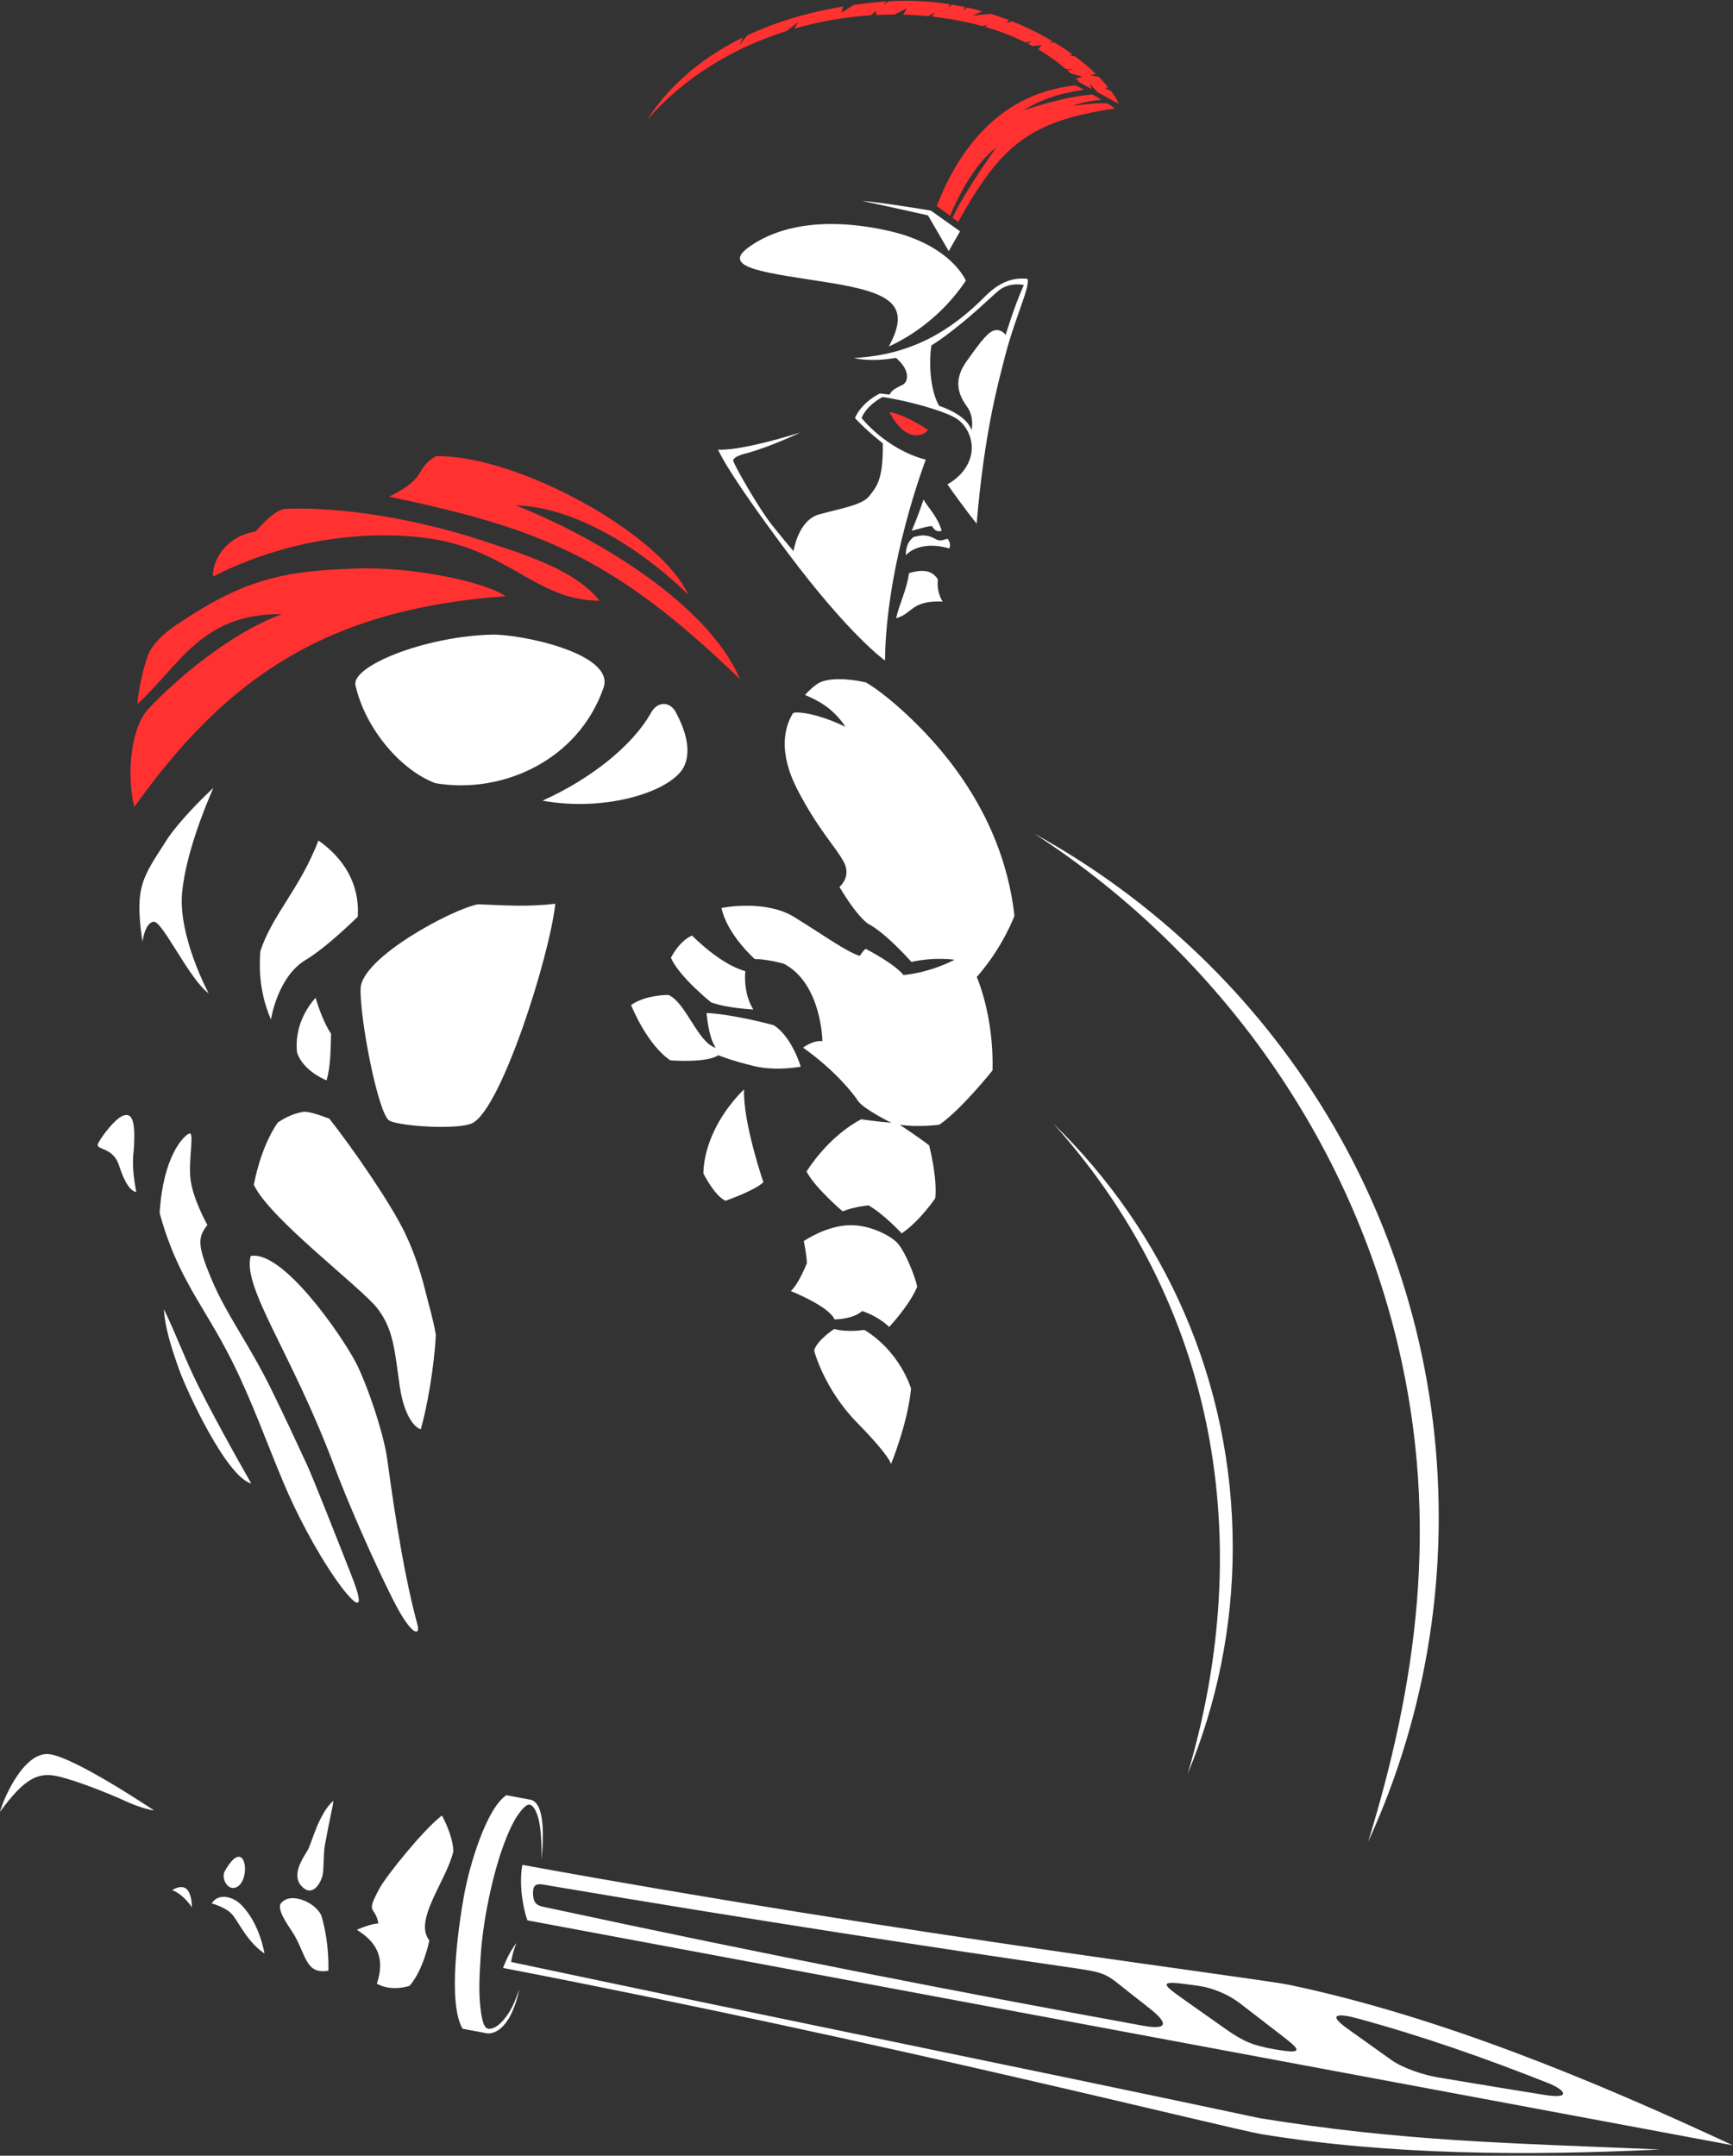 <?xml version="1.0" encoding="UTF-8" standalone="no"?><svg xmlns="http://www.w3.org/2000/svg" xmlns:xlink="http://www.w3.org/1999/xlink" fill="#000000" height="685.2" preserveAspectRatio="xMidYMid meet" version="1" viewBox="22.3 26.2 550.7 685.2" width="550.7" zoomAndPan="magnify"><rect x="22.3" y="26.2" width="550.7" height="685.2" fill="#333333" stroke="none"/><g><g id="change1_1"><path d="M 572.973 708.102 C 443.695 683.969 319.18 660.727 189.906 636.594 C 188.262 632.09 187.242 624.535 188.293 618.953 C 309.773 641.145 421.426 654.859 432.281 657.148 C 479.883 667.191 528.723 687.473 572.973 708.102 Z M 388.246 665.094 C 385.43 662.809 382.535 660.637 379.711 658.359 C 374.23 653.949 373.535 653.203 364.816 651.93 C 321.922 645.688 262.691 636.691 196.844 625.547 C 193.602 624.996 191.441 624.25 191.695 628.473 C 191.902 631.934 193.684 632.008 196.516 632.617 C 266.16 647.629 329.352 659.844 385.336 670.051 C 393.992 671.629 392.977 668.934 388.246 665.094 Z M 398.641 661.852 C 403.066 664.977 407.488 668.102 411.914 671.223 C 417.496 675.16 420.637 676.395 427.219 677.555 C 438.043 679.465 434.965 677.336 427.797 671.805 C 423.984 668.867 420.176 665.93 416.367 662.992 C 412.77 660.215 407.824 658.098 403.438 657.457 C 402.512 657.32 401.562 657.188 400.594 657.051 C 390.367 655.613 391.281 656.664 398.641 661.852 Z M 93.723 620.98 C 92.445 623.266 94.781 627.598 97.707 625.918 C 102.199 623.332 100.289 609.242 93.723 620.98 Z M 77.012 626.98 C 80.305 625.008 83.117 625.68 83.281 632.453 C 83.281 632.453 80.727 628.375 77.012 626.98 Z M 106.336 647.113 C 106.336 647.113 104.965 637.824 99.035 631.723 C 96.516 629.133 91.785 627.691 89.574 631.207 C 89.574 631.207 93.969 632.352 95.996 634.621 C 98.023 636.895 100.906 643.547 106.336 647.113 Z M 126.633 652.602 C 119.133 653.914 119.594 647.055 115.172 640.219 C 113.898 638.254 109.773 632.609 111.797 630.934 C 115.035 627.336 123.383 631.34 124.57 635.566 C 127.09 644.516 126.633 652.602 126.633 652.602 Z M 125.508 612.879 C 126.988 604.531 127.91 601.418 128.246 598.566 C 123.543 602.715 121.316 612.078 120.195 614.066 C 118.621 616.848 114.148 622.707 118.902 626.43 C 121.535 628.488 124 625.496 124.824 622.176 C 125.211 620.602 125.086 615.273 125.508 612.879 Z M 158.734 642.961 C 153.555 636.598 164.379 623.676 166.348 614.645 C 166.262 609.508 162.734 603.27 162.734 603.27 C 156.789 607.781 145.023 622.535 142.977 626.289 C 138.215 635.012 141.547 631.699 142.539 637.598 C 140.203 637.582 135.695 639.586 135.695 639.586 C 141.672 643.324 144.91 648.207 142.047 656.723 C 146.859 659.414 152.465 657.395 152.465 657.395 C 156.945 652.199 158.734 642.961 158.734 642.961 Z M 71.266 601.656 C 71.266 601.656 46.18 584.797 38.023 583.773 C 29.863 582.75 23.277 598.219 22.305 602.086 C 30.098 591.441 34.379 589.355 40.754 590.82 C 46.508 592.141 56.805 596.215 62.258 598.723 C 67.082 600.941 70.637 601.609 71.266 601.656 Z M 549.836 709.422 C 507.832 711.438 463.875 711.242 423.379 704.582 C 412.434 702.777 303.406 675.082 182.145 651.715 C 183.387 648.543 184.586 646.184 186.395 643.812 C 185.609 645.836 185.031 647.641 184.719 649.816 C 264.465 666.789 342.902 682.504 422.652 699.477 C 468.516 706.902 501.418 707.34 549.836 709.422 Z M 190.805 598.234 C 196.293 599.246 194.621 614.203 194.398 617.246 C 194.461 609.809 194.023 603.051 191.539 600.332 C 191.047 599.793 190.246 599.629 189.574 600.094 C 188.062 601.137 186.328 603.848 185.84 604.734 C 181.801 612.074 179.07 622.551 177.512 630.23 C 176.277 636.309 175.398 642.453 175.051 647.781 C 174.559 655.371 174.281 661.648 175.441 667.441 C 176.012 670.297 176.715 671.176 177.984 671.062 C 180.465 670.836 182.715 667.938 184.004 665.945 C 185.617 663.457 186.496 660.617 187.324 658.57 C 184.176 672.699 178.191 672.719 176.875 672.461 C 174.348 671.988 171.82 671.512 169.293 671.039 C 164.457 662.816 167.988 638.562 169.73 628.773 C 171.461 619.062 176.906 600.938 183.223 596.812 C 185.75 597.285 188.277 597.762 190.805 598.234 Z M 514.266 688.316 C 494.312 680.398 473.965 673.258 453.32 667.668 C 448.145 666.266 443.57 666.074 450.465 671 C 455.09 674.305 459.715 677.605 464.34 680.91 C 468.129 683.621 474.805 685.766 479.27 686.516 C 492.742 688.777 504.176 690.648 513.027 692.062 C 522.027 693.504 519.586 690.426 514.266 688.316" fill="#ffffff" fill-rule="evenodd"/></g><g id="change1_2"><path d="M 102.969 402.816 C 102.969 402.816 104.875 391.219 110.559 383.004 C 113.332 381.102 116.234 379.973 118.836 379.574 C 120.66 379.555 123.074 380.316 126.953 381.766 C 134.445 391.254 146.426 408.621 150.988 418.113 C 154.125 424.645 156.262 431.496 157.684 437.387 C 158.727 441.707 159.863 445.066 160.805 450.512 C 160.266 460.879 157.965 473.785 156.016 480.469 C 155.078 480.379 150.934 477.875 149.32 466.77 C 147.711 455.664 147.43 448.879 142.281 442.156 C 137.129 435.434 108.051 413.652 102.969 402.816" fill="#ffffff" fill-rule="evenodd"/></g><g id="change1_3"><path d="M 101.965 425.422 C 112.164 423.52 130.703 450.43 135.277 459.105 C 138.809 465.805 144.16 481.465 145.352 489.965 C 146.293 496.672 149.797 523.816 154.98 542.707 C 155.902 546.059 153.246 546.676 147.184 534.645 C 140.504 521.395 132.648 503.242 128.523 492.234 C 115.012 456.164 99.223 435.496 101.965 425.422" fill="#ffffff" fill-rule="evenodd"/></g><g id="change1_4"><path d="M 88.203 415.555 C 88.203 415.555 83.363 407.039 82.789 400.492 C 82.219 393.949 84.184 385.629 82.34 386.531 C 80.492 387.43 74.125 393.766 73.031 411.766 C 78.699 432.566 87.074 440.98 96.016 458.801 C 102.34 471.41 107.035 484.773 112.516 497.781 C 116.223 506.582 122.434 518.805 129.164 528.41 C 133.809 535.035 139.477 541 134.211 527.543 C 129.234 514.836 121.871 496.164 119.789 491.648 C 116.504 484.527 112.281 475.484 108.59 467.969 C 101.273 453.059 94.418 444.41 89.594 432.988 C 84.773 421.57 85.25 419.453 88.203 415.555" fill="#ffffff" fill-rule="evenodd"/></g><g id="change1_5"><path d="M 102.152 497.742 C 102.152 497.742 92.488 480.953 85.344 466.742 C 81.25 458.605 78.309 450.406 74.387 442.34 C 74.723 448.234 76.738 454.547 79.195 461.465 C 81.629 468.316 94.23 495.617 102.152 497.742" fill="#ffffff" fill-rule="evenodd"/></g><g id="change1_6"><path d="M 65.605 405.102 C 64.012 404.844 62.086 402.777 60.109 396.613 C 58.137 390.445 52.223 391.938 53.531 389.508 C 54.957 386.855 59.031 381.672 61.41 380.824 C 63.793 379.977 65.562 381.23 64.801 391.699 C 64.617 393.594 64.082 397.258 65.605 405.102" fill="#ffffff" fill-rule="evenodd"/></g><g id="change1_7"><path d="M 297.43 243.102 C 297.43 243.102 303.73 246.453 314.125 256.891 C 326.82 269.637 341.605 289.945 344.66 317.27 C 344.66 317.27 341.199 327.02 332.695 336.738 C 332.695 336.738 338.188 349.168 337.691 366.434 C 337.691 366.434 327.684 379.023 320.785 383.691 C 320.785 383.691 314.375 384.586 308.23 383.715 C 308.23 383.715 314.945 388.168 317.547 390.246 C 317.547 390.246 320.195 400.23 319.512 407.043 C 319.512 407.043 314.633 414.309 308.824 418.238 C 308.824 418.238 303.281 412.195 298.309 409.344 C 298.309 409.344 294.145 409.645 290.055 411.219 C 290.055 411.219 281.371 403.859 278.602 398.59 C 278.602 398.59 285.035 387.758 295.938 381.969 C 295.938 381.969 302.586 382.898 305.551 383.078 C 305.551 383.078 296.754 378.773 294.973 376.141 C 293.191 373.508 287.75 366.539 277.488 359.188 C 277.488 359.188 280.727 356.734 283.645 357.145 C 283.645 357.145 283.402 338.785 271.355 332.512 C 271.355 332.512 265.965 330.996 262.164 331.051 C 262.164 331.051 253.391 323.359 251.57 314.801 C 251.57 314.801 265.383 311.941 274.691 317.688 C 284 323.43 291.438 328.852 295.551 330.039 C 295.551 330.039 296.406 328.469 297.402 327.797 C 297.402 327.797 306.523 332.477 309.375 336.105 C 309.375 336.105 316.957 335.676 325.621 331.27 C 325.621 331.27 319.656 330.277 311.914 331.941 C 311.914 331.941 303.891 322.812 298.156 319.812 C 298.156 319.812 294.891 317.918 289.051 308.109 C 289.051 308.109 292.98 304.922 290.43 300.164 C 287.875 295.41 282.184 289.734 275.746 277.281 C 269.312 264.832 271.781 256.941 274.309 252.852 C 275.383 252.309 281.668 252.766 290.965 257.211 C 286.914 251.078 281.93 248.73 278.09 247.086 C 279.68 245.375 280.977 244.219 282.289 243.418 C 285.223 241.629 291.531 241.738 297.43 243.102" fill="#ffffff" fill-rule="evenodd"/></g><g id="change1_8"><path d="M 313.754 435.215 C 313.277 432.359 309.848 423.566 307.184 421 C 304.883 418.781 298.656 415.535 292.438 415.629 C 284.84 415.738 277.727 420.68 277.727 420.68 C 277.727 420.68 278.641 425.156 278.703 427.695 C 278.703 427.695 276.176 434.23 273.594 436.574 C 273.594 436.574 285.691 441.355 287.484 445.57 C 287.484 445.57 293.152 445.641 296.281 442.93 C 296.281 442.93 301.062 444.324 304.855 447.98 C 304.855 447.98 311.254 441.203 313.754 435.215" fill="#ffffff" fill-rule="evenodd"/></g><g id="change1_9"><path d="M 311.809 467.555 C 311.809 467.555 308.391 455.844 296.945 448.898 C 296.945 448.898 291.875 449.812 287.367 448.625 C 287.367 448.625 281.949 452.156 281 455.445 C 281 455.445 284.027 467.555 294.707 478.457 C 305.387 489.359 305.434 491.578 305.434 491.578 C 305.434 491.578 310.789 478.562 311.809 467.555" fill="#ffffff" fill-rule="evenodd"/></g><g id="change1_10"><path d="M 261.68 347.059 C 261.68 347.059 253.074 346.66 248.23 344.777 C 248.23 344.777 238.113 336.668 235.492 330.637 C 235.492 330.637 238.102 325.301 242.223 323.57 C 242.223 323.57 251.035 332.691 259.137 334.887 C 259.137 334.887 258.301 341.672 261.68 347.059" fill="#ffffff" fill-rule="evenodd"/></g><g id="change1_11"><path d="M 276.754 365.242 C 276.754 365.242 274.004 355.793 268.172 352.062 C 268.172 352.062 255.73 348.633 246.824 348.176 C 246.824 348.176 247.398 355.926 249.738 359.234 C 244.023 357.621 240.402 345.043 234.746 342.449 C 234.746 342.449 227.348 342.363 222.84 345.676 C 222.84 345.676 227.77 358.148 235.312 363.238 C 235.312 363.238 246.973 364.148 250.543 361.602 C 250.543 361.602 254.855 363.383 261.949 365.066 C 269.043 366.754 276.754 365.242 276.754 365.242" fill="#ffffff" fill-rule="evenodd"/></g><g id="change1_12"><path d="M 258.746 372.461 C 258.746 372.461 252.992 377.742 249.258 385.625 C 245.527 393.508 245.84 399.246 245.84 399.246 C 245.84 399.246 249.363 406.32 252.855 407.863 C 252.855 407.863 262.074 404.672 264.887 401.98 C 264.887 401.98 258.316 382.871 258.746 372.461" fill="#ffffff" fill-rule="evenodd"/></g><g id="change1_13"><path d="M 312.027 194.906 C 314.855 194.152 317.508 193.32 318.473 193.457 C 319.289 194.77 320.051 195.355 321.551 194.906 C 320.141 190.195 317.078 187.395 315.777 184.977 C 314.82 187.852 313.578 191.238 312.027 194.906 Z M 310.145 202.68 C 313.281 199.402 318.805 198.992 323.922 200.512 C 324.309 199.961 324.402 198.746 323.414 197.434 C 322.148 197.812 320.988 198.289 319.824 197.652 C 318.66 197.02 317.426 196.387 315.543 196.383 C 314.863 196.379 313.844 196.59 312.566 196.895 C 310.449 198.703 310.164 200.652 310.145 202.68 Z M 307.055 222.695 C 312.379 221.285 311.711 217.004 321.855 217.402 C 321.855 217.402 319.809 214.508 320.344 210.387 C 318.238 206.98 314.746 207.375 311.191 208.34 C 310.266 214.145 308.359 217.328 307.055 222.695" fill="#ffffff" fill-rule="evenodd"/></g><g id="change1_14"><path d="M 320.73 155.195 C 317.887 150.371 317.395 141.547 318.285 135.984 C 320.25 134.801 322.312 133.305 324.805 131.383 C 331.98 125.848 336.406 121.305 339.543 118.66 C 342.371 116.277 346.031 116.41 347.648 116.824 C 344.77 123.059 341.855 132.676 341.855 132.676 C 341.855 132.676 340.801 130.91 338.652 131.148 C 336.504 131.383 334.172 134.395 329.367 141.164 C 324.566 147.938 327.633 152.703 329.758 155.711 C 331.883 158.719 331.082 162.867 331.082 162.867 C 329.586 159.168 325.27 156.781 320.73 155.195 Z M 348.645 114.809 C 345.93 114.566 341.094 114.59 335.391 120.352 C 324.039 131.824 311.363 139.07 293.664 139.984 C 293.664 139.984 297.977 141.309 305.996 140.117 C 306.348 140.066 306.688 140.012 307.02 139.957 C 311.895 144.121 310.75 147.715 309.152 148.496 C 306.887 149.605 305.777 150.129 304.945 151.648 C 302.906 151.348 301.883 151.262 301.883 151.262 C 295.547 154.551 293.984 159.086 293.984 159.086 C 297.875 163.297 302.832 167.109 302.832 167.109 C 303 178.93 300.73 180.977 298.551 183.852 C 296.375 186.727 289.285 187.852 282.578 189.711 C 275.871 191.57 274.469 201.379 274.469 201.379 C 274.469 201.379 272.691 199.395 267.977 193.543 C 263.258 187.691 255.887 174.422 255.348 172.844 C 254.809 171.266 259.785 170.203 259.785 170.203 C 267.484 168.078 276.629 163.676 276.629 163.676 C 256.199 169.996 250.488 169.102 250.488 169.102 C 250.488 169.102 252.543 175.062 272.488 201.734 C 292.438 228.41 303.535 236.156 303.535 236.156 C 303.852 205.125 316.484 172.316 316.484 172.316 C 303.828 168.988 296.086 159.066 296.086 159.066 C 297.695 154.938 302.738 152.398 302.738 152.398 C 310.816 153.527 322.891 156.957 326.422 159.363 C 329.953 161.77 332.367 167.156 330.383 172.434 C 328.395 177.711 323.355 180.133 323.355 180.133 C 328.945 188.148 332.656 192.645 332.656 192.645 C 335.172 162.707 339.727 147.188 341.723 139.246 C 343.715 131.305 347.48 121.957 348.441 118.336 C 349.402 114.711 348.645 114.809 348.645 114.809" fill="#ffffff" fill-rule="evenodd"/></g><g id="change1_15"><path d="M 296.156 90.031 C 296.156 90.031 310.262 93.059 317.191 94.664 L 323.781 106.023 L 327.375 99.723 L 318.078 93.125 C 318.078 93.125 302.629 90.543 296.156 90.031" fill="#ffffff" fill-rule="evenodd"/></g><g id="change1_16"><path d="M 304.727 136.344 C 311.773 133.16 321.723 126.605 329.227 115.414 C 329.227 115.414 324.531 103.945 304.375 99.504 C 284.219 95.062 269.547 98.055 260.23 104.77 C 250.914 111.484 266.164 112.91 285.891 116.066 C 305.617 119.223 311.887 123.203 304.727 136.344" fill="#ffffff" fill-rule="evenodd"/></g><g id="change1_17"><path d="M 172.391 383.199 C 168.086 385.352 149.527 384.273 146.027 382.391 C 142.531 380.508 136.613 350.113 136.883 340.43 C 137.156 330.586 166.125 315.082 174.246 313.625 C 182.703 313.984 190.09 314.496 198.754 313.461 C 197.098 329.539 181.738 378.523 172.391 383.199" fill="#ffffff" fill-rule="evenodd"/></g><g id="change1_18"><path d="M 135.258 243.977 C 138.07 256.883 148.844 270.59 160.586 275.129 C 181.992 278.781 206.09 267.801 214.078 244.836 C 217.887 233.879 187.621 227.691 178.523 227.926 C 157.195 228.473 133.945 237.941 135.258 243.977" fill="#ffffff" fill-rule="evenodd"/></g><g id="change1_19"><path d="M 194.688 280.691 C 209.582 274 223.102 263.543 229.18 252.746 C 231.324 248.93 235.254 249.168 237.066 252.598 C 239.938 258.02 242.055 264.336 239.824 269.508 C 236.359 277.543 215.133 284.457 194.688 280.691" fill="#ffffff" fill-rule="evenodd"/></g><g id="change1_20"><path d="M 122.594 343.352 C 122.594 343.352 124.543 350.348 127.5 354.785 C 127.367 359.559 127.434 364.738 126.09 369.582 C 124.207 368.906 118.289 365.816 116.676 360.703 C 115.867 352.77 119.633 346.582 122.594 343.352" fill="#ffffff" fill-rule="evenodd"/></g><g id="change1_21"><path d="M 108.402 350.281 C 108.402 350.281 110.422 336.695 119.434 331.316 C 124.137 328.508 130.516 322.898 135.984 317.59 C 136.676 307.281 131.559 298.977 123.492 293.371 C 117.492 308.902 108.953 316.75 105.039 328.492 C 104.773 332.121 104.234 340.598 108.402 350.281" fill="#ffffff" fill-rule="evenodd"/></g><g id="change1_22"><path d="M 88.602 341.93 C 88.602 341.93 78.871 323.883 80.172 309.914 C 81.324 297.531 87.727 282.004 90.109 276.633 C 80.027 286.062 75.902 292.215 75.578 292.719 C 67.738 305.02 64.906 307.605 67.566 325.527 C 67.566 325.527 68.324 319.52 71.113 319.176 C 73.902 318.836 82.438 337.492 88.602 341.93" fill="#ffffff" fill-rule="evenodd"/></g><g id="change2_1"><path d="M 304.93 157.199 C 304.93 157.199 307.387 162.301 310.871 163.934 C 314.359 165.57 316.848 163.535 317.23 162.852 C 317.23 162.852 309.863 157.844 304.93 157.199" fill="#ff3131" fill-rule="evenodd"/></g><g id="change2_2"><path d="M 326.781 96.734 C 340.195 72.75 349.004 64.699 376.641 60.688 C 375.984 60.211 375.102 59.629 374.094 58.996 C 369.516 58.879 363.191 59.867 363.191 59.867 C 366.496 58.566 370.172 58.094 372.336 57.918 C 371.398 57.355 370.414 56.781 369.445 56.23 C 359.465 57.012 347.582 61.297 347.582 61.297 C 354.398 56.805 362.578 55.27 366.801 54.758 C 365.758 54.191 364.812 53.699 364.074 53.34 C 337.531 56.062 325.453 77.562 319.973 91.656 L 324.199 94.805 C 325.848 90.859 331.242 78.812 338.812 73.18 C 338.812 73.18 329.246 86.406 324.977 95.387 L 326.781 96.734" fill="#ff3131" fill-rule="evenodd"/></g><g id="change2_3"><path d="M 377.883 59.27 C 376.371 58.398 373.75 56.98 371.191 55.594 L 368.551 52.844 L 369.277 54.555 C 367.711 53.703 366.289 52.922 365.324 52.363 C 364.965 51.969 364.598 51.578 364.227 51.195 L 366.281 50.559 L 362.543 49.547 C 362.176 49.203 361.805 48.863 361.426 48.531 L 363.648 48.391 L 360.922 48.09 C 358.238 45.773 355.312 43.703 352.184 41.871 L 353.273 40.527 L 350.387 40.855 C 349.902 40.594 349.418 40.336 348.926 40.082 L 350.109 39.383 L 348.117 39.676 C 344.109 37.684 339.844 36.051 335.414 34.762 L 336.016 34.066 L 334.543 34.516 C 333.445 34.211 332.34 33.926 331.227 33.66 C 327.039 32.672 322.77 31.945 318.453 31.473 L 319.305 30.176 L 317.312 31.352 C 314.656 31.09 311.98 30.926 309.301 30.855 L 310.469 28.871 L 306.531 30.82 C 304.602 30.816 302.668 30.863 300.734 30.961 L 300.691 29.711 L 298.961 31.062 C 290.754 31.602 282.59 33.027 274.707 35.312 C 275.336 34.32 275.898 33.23 275.898 33.23 L 272.266 36.047 C 255.191 41.426 239.59 50.895 228.043 64.191 C 233.293 55.883 242.68 45.797 258.398 38.09 L 257.246 40.539 L 259.789 37.422 C 268.125 33.508 278.176 30.262 290.254 28.27 L 289.668 30.258 L 293.59 27.762 C 296.316 27.375 299.137 27.051 302.062 26.797 C 302.691 26.742 303.316 26.691 303.938 26.652 L 303.086 27.602 L 304.824 26.598 C 311.602 26.211 318.07 26.594 324.16 27.555 L 323.629 28.496 L 324.852 27.664 C 326.25 27.895 327.629 28.156 328.988 28.445 L 328.395 29.406 L 329.695 28.598 C 331.336 28.961 332.945 29.363 334.523 29.805 L 331.367 31.113 L 337.223 30.602 C 339.172 31.211 341.062 31.871 342.895 32.574 L 342.164 33.473 L 343.93 32.98 C 348.652 34.863 352.98 37.043 356.859 39.363 L 355.699 39.895 L 357.371 39.672 C 359.391 40.898 361.285 42.164 363.047 43.441 L 362.148 43.801 L 363.961 44.117 C 366.434 45.969 368.629 47.844 370.52 49.68 L 368.715 50.066 L 371.445 50.602 C 372.578 51.754 373.594 52.883 374.473 53.973 L 373.379 54.18 L 375.402 55.172 C 376.484 56.641 377.32 58.023 377.883 59.27" fill="#ff3131" fill-rule="evenodd"/></g><g id="change2_4"><path d="M 160.859 171.176 C 186.605 170.785 232.203 195.746 240.992 215.227 C 229.367 203.648 207.262 187.418 186.172 186.82 C 210.449 196.363 246.977 217.543 257.461 242.094 C 217.379 203.316 193.902 194.133 145.965 184.07 C 158.68 177.75 153.672 175.441 160.859 171.176" fill="#ff3131" fill-rule="evenodd"/></g><g id="change2_5"><path d="M 212.809 217.129 C 192.301 217.16 183.719 200.188 156.551 197.062 C 134.586 194.539 110.605 198.914 90.012 209.465 C 89.496 205.633 93.203 196.812 103.387 195.176 C 107.18 191.176 109.484 188.879 112.453 187.961 C 129.598 187.113 153.59 190.879 174.773 197.762 C 190.168 202.762 205.16 207.527 212.809 217.129" fill="#ff3131" fill-rule="evenodd"/></g><g id="change2_6"><path d="M 64.953 282.723 C 62.387 271.824 63.969 257.383 69.465 251.504 C 78.02 242.352 95.086 227.656 111.773 221.43 C 86.156 220.965 78.699 238.66 65.953 249.961 C 66.242 245.352 68.324 235.656 70.254 232.594 C 73.094 228.09 77.57 225.27 82.148 222.312 C 101.969 209.5 114.777 207.609 135.406 206.91 C 154.715 206.258 177.383 211.594 182.93 215.707 C 124.797 219.883 93.598 242.676 64.953 282.723" fill="#ff3131" fill-rule="evenodd"/></g><g id="change1_23"><path d="M 350.883 291.133 C 427.535 333.281 479.492 414.801 479.492 508.457 C 479.492 545.262 471.465 580.188 457.07 611.59 C 472.141 562.43 480.062 510.816 466.539 453.82 C 450.281 385.285 406.984 327.41 350.883 291.133" fill="#ffffff" fill-rule="evenodd"/></g><g id="change1_24"><path d="M 357.051 383.367 C 392.191 417.465 414.031 465.188 414.031 518.02 C 414.031 543.535 408.93 567.855 399.699 590.031 C 420.059 521.754 412.211 444.879 357.051 383.367" fill="#ffffff" fill-rule="evenodd"/></g></g></svg>